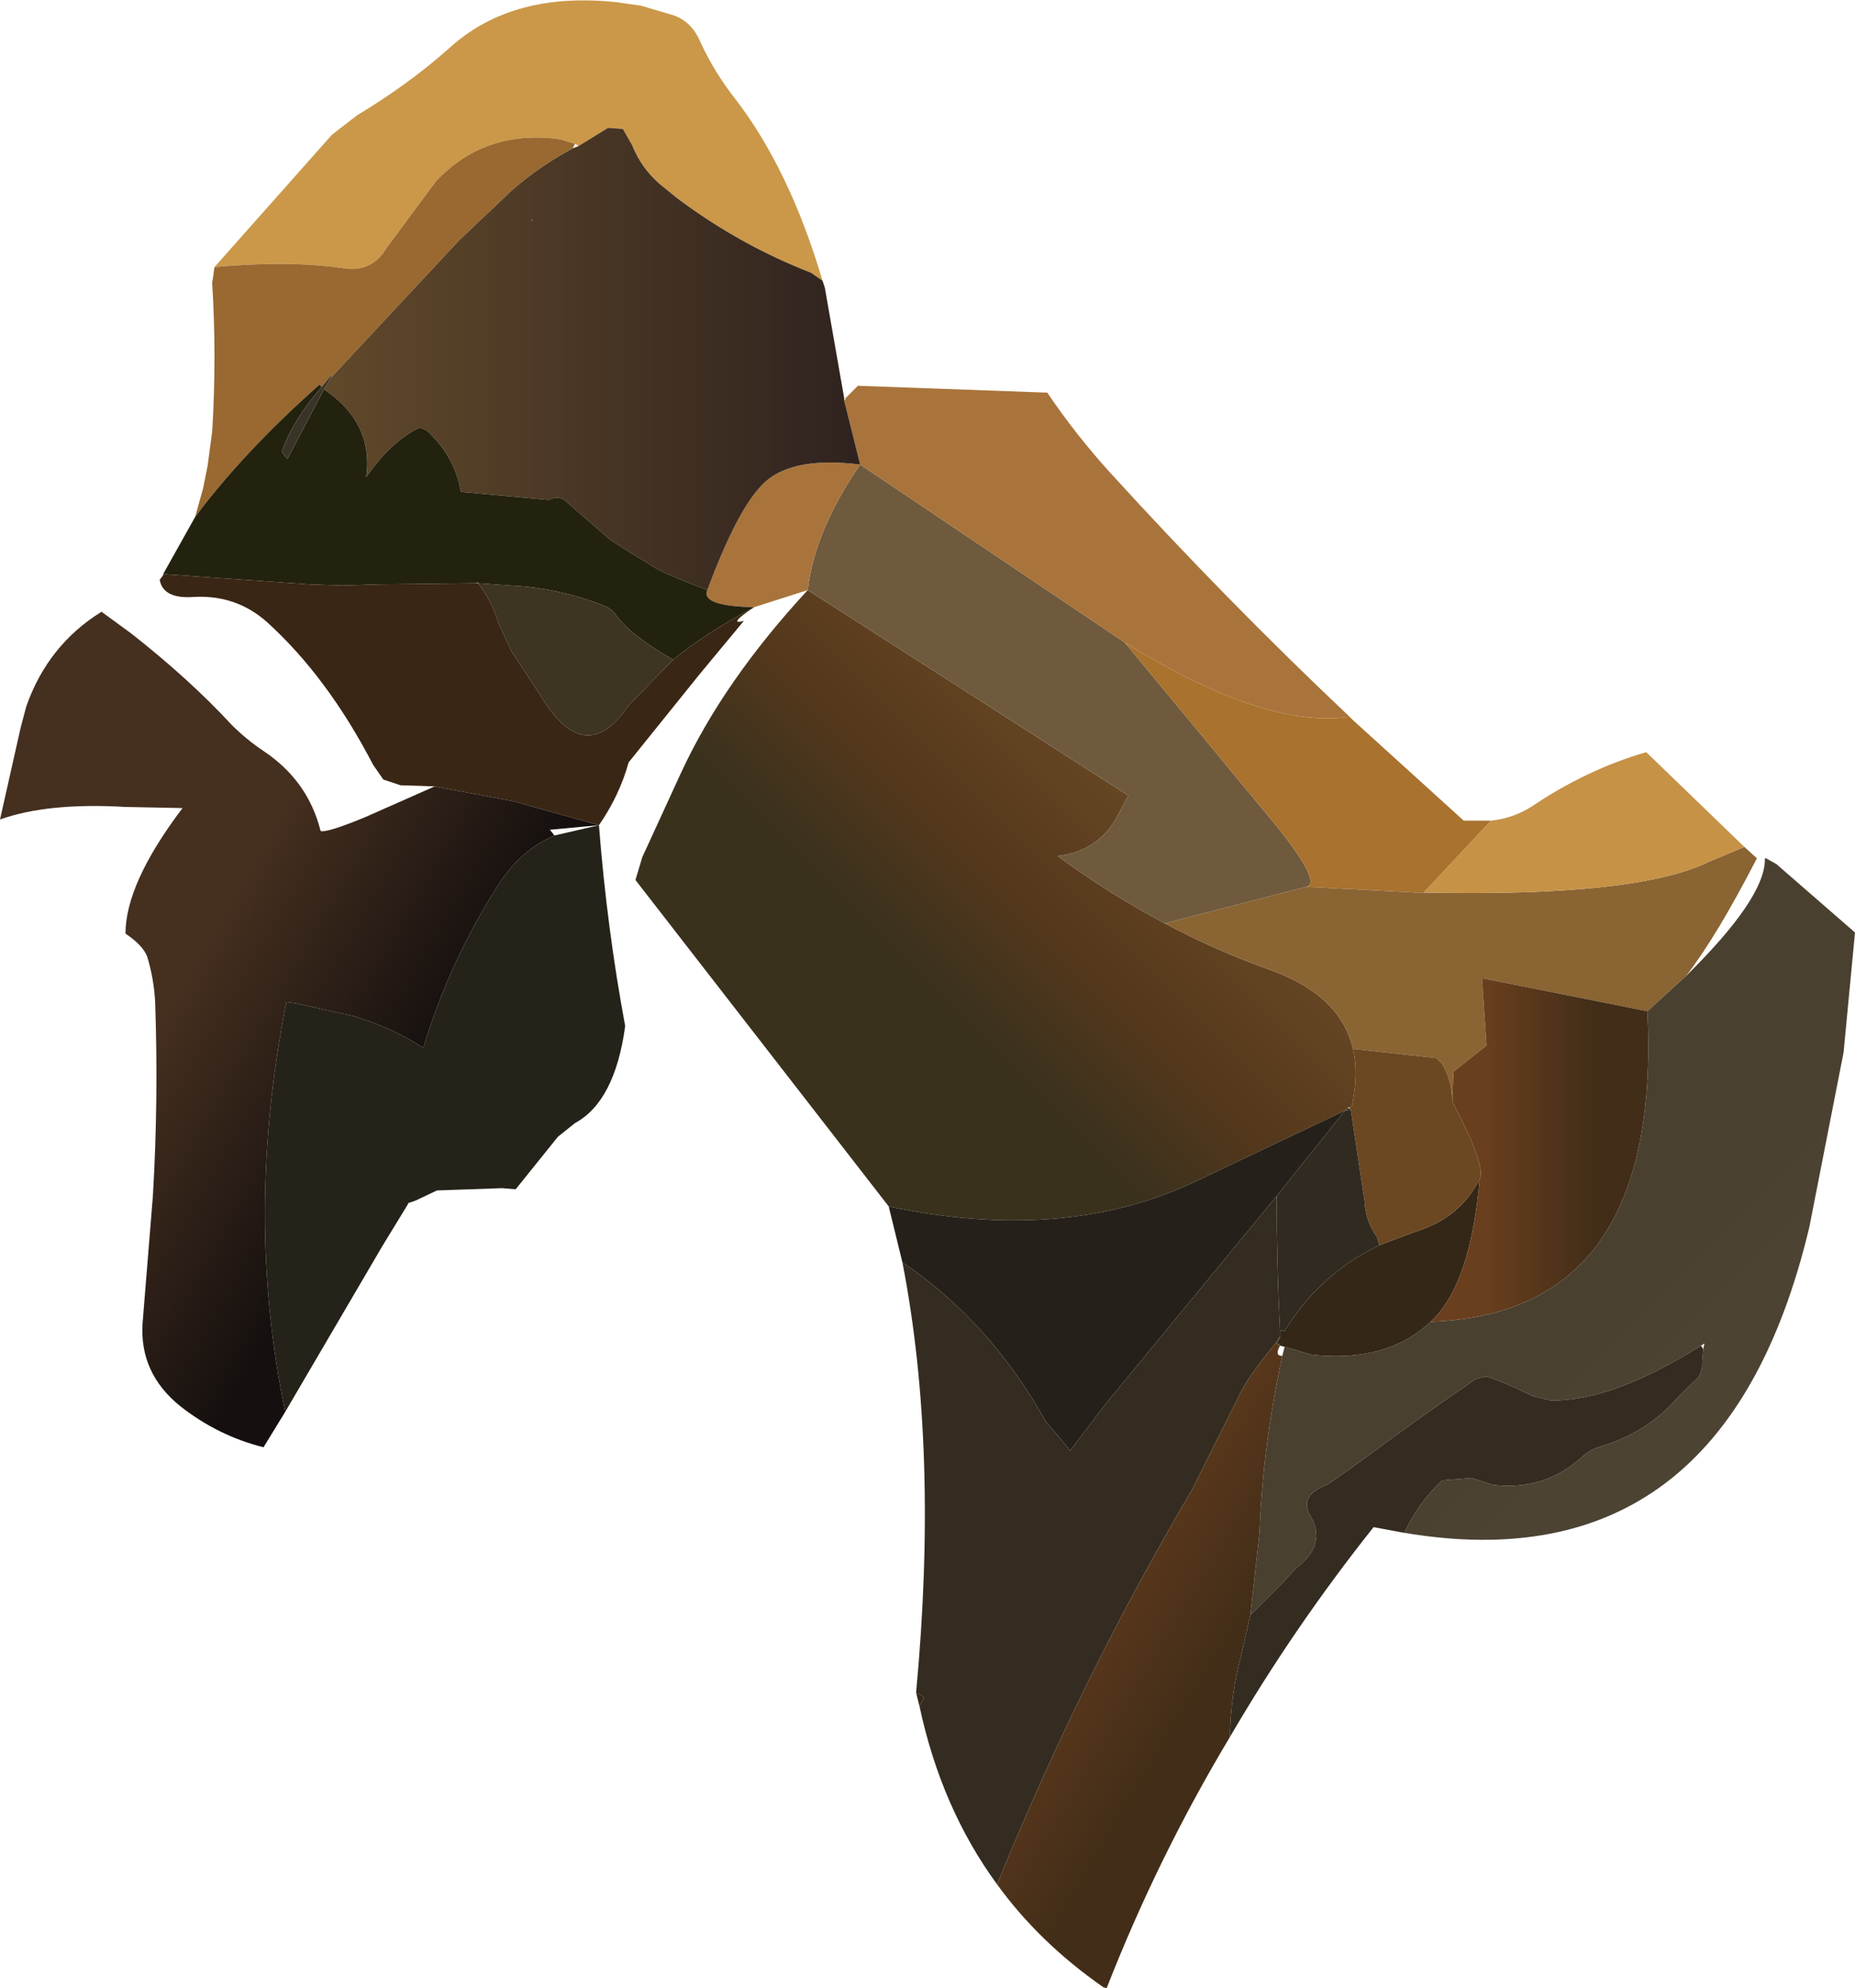 <?xml version="1.0" encoding="UTF-8" standalone="no"?>
<svg xmlns:xlink="http://www.w3.org/1999/xlink" height="87.1px" width="81.3px" xmlns="http://www.w3.org/2000/svg">
  <g transform="matrix(1.0, 0.0, 0.0, 1.0, 40.65, 43.55)">
    <path d="M-5.25 -17.7 L8.8 -8.7 8.3 -7.75 Q7.45 -6.25 5.7 -6.05 7.95 -4.4 10.4 -3.1 12.65 -1.9 15.05 -1.05 18.1 0.05 18.65 2.4 18.9 3.5 18.6 4.9 L18.5 4.95 18.4 5.0 18.3 5.1 11.55 8.3 Q5.85 10.9 -1.7 9.3 L-12.8 -5.0 -12.5 -6.0 -10.8 -9.7 Q-8.95 -13.7 -5.25 -17.7" fill="url(#gradient0)" fill-rule="evenodd" stroke="none"/>
    <path d="M10.4 -3.1 Q7.95 -4.4 5.7 -6.05 7.45 -6.25 8.3 -7.75 L8.8 -8.7 -5.25 -17.7 Q-4.95 -20.3 -2.95 -23.2 L8.65 -15.4 15.35 -7.3 Q17.3 -4.85 16.6 -4.7 L10.4 -3.1" fill="#6f5a3e" fill-rule="evenodd" stroke="none"/>
    <path d="M16.6 -4.7 Q17.3 -4.85 15.35 -7.3 L8.65 -15.4 Q14.8 -11.6 18.5 -12.15 L18.65 -12.0 23.5 -7.6 24.7 -7.6 21.75 -4.45 21.4 -4.45 16.6 -4.7" fill="#a9722e" fill-rule="evenodd" stroke="none"/>
    <path d="M18.65 2.4 Q18.1 0.05 15.05 -1.05 12.65 -1.9 10.4 -3.1 L16.6 -4.7 21.4 -4.45 21.75 -4.45 Q31.1 -4.25 34.25 -5.8 L35.8 -6.45 36.35 -5.95 Q34.6 -2.55 33.25 -0.8 L31.55 0.75 24.3 -0.7 24.5 2.25 23.05 3.4 23.0 4.7 Q23.0 3.8 22.55 3.05 L22.3 2.8 18.65 2.4" fill="#8a6433" fill-rule="evenodd" stroke="none"/>
    <path d="M8.65 -15.4 L-2.95 -23.2 Q-4.95 -20.3 -5.25 -17.7 L-7.6 -16.95 Q-9.95 -17.0 -9.65 -17.7 -8.4 -21.05 -7.35 -22.2 -6.15 -23.6 -2.95 -23.2 L-3.65 -26.0 -3.6 -26.05 -3.6 -26.1 -3.05 -26.65 5.25 -26.35 Q6.5 -24.5 8.0 -22.85 13.1 -17.25 18.5 -12.15 14.8 -11.6 8.65 -15.4" fill="#a9743b" fill-rule="evenodd" stroke="none"/>
    <path d="M24.7 -7.6 Q25.65 -7.7 26.45 -8.2 28.9 -9.85 31.5 -10.6 L35.8 -6.45 34.25 -5.8 Q31.1 -4.25 21.75 -4.45 L24.7 -7.6" fill="#c69246" fill-rule="evenodd" stroke="none"/>
    <path d="M33.25 -0.8 Q36.65 -4.15 36.7 -5.85 L36.7 -5.95 36.75 -5.95 37.2 -5.7 40.65 -2.7 40.15 2.55 38.65 10.2 Q34.9 25.95 20.9 23.6 21.5 22.3 22.55 21.3 L23.85 21.2 24.8 21.5 Q27.0 21.75 28.6 20.35 29.0 19.95 29.55 19.8 31.55 19.2 32.9 17.65 L33.55 17.0 Q34.0 16.7 33.95 16.05 L34.0 15.55 34.05 15.3 33.9 15.4 Q30.0 17.85 27.3 17.8 L26.5 17.6 Q25.3 17.0 24.5 16.75 L24.05 16.85 Q21.55 18.55 19.0 20.45 L17.8 21.3 17.5 21.5 Q16.3 21.95 16.75 22.8 17.55 24.1 16.15 25.15 L15.55 25.8 14.15 27.2 14.55 23.6 Q14.7 19.75 15.55 15.85 L15.65 15.45 16.85 15.8 Q20.15 16.15 22.05 14.35 32.2 14.0 31.55 0.75 L33.25 -0.8" fill="url(#gradient1)" fill-rule="evenodd" stroke="none"/>
    <path d="M-31.25 -31.85 L-26.1 -37.65 -25.0 -38.5 Q-22.75 -39.85 -20.95 -41.45 -18.2 -43.95 -13.6 -43.45 L-12.55 -43.3 -11.2 -42.9 Q-10.35 -42.65 -9.95 -41.7 -9.35 -40.4 -8.45 -39.25 -6.05 -36.15 -4.6 -31.25 L-5.1 -31.6 Q-8.2 -32.8 -10.95 -34.85 L-11.75 -35.5 Q-12.55 -36.2 -12.95 -37.2 L-13.35 -37.9 -14.0 -37.95 -15.3 -37.15 -15.35 -37.2 -15.45 -37.25 -16.1 -37.45 Q-19.4 -37.9 -21.55 -35.6 L-23.7 -32.7 Q-24.35 -31.6 -25.6 -31.8 -27.95 -32.15 -31.25 -31.85" fill="#cb9849" fill-rule="evenodd" stroke="none"/>
    <path d="M-32.1 -20.9 L-31.75 -22.15 -31.55 -23.15 -31.35 -24.65 Q-31.15 -27.9 -31.35 -31.15 L-31.25 -31.85 Q-27.95 -32.15 -25.6 -31.8 -24.35 -31.6 -23.7 -32.7 L-21.55 -35.6 Q-19.4 -37.9 -16.1 -37.45 L-15.45 -37.25 -15.55 -37.05 Q-17.4 -36.05 -18.7 -34.75 L-20.5 -33.05 -26.15 -27.0 -26.1 -27.15 -26.55 -26.6 -26.65 -26.7 Q-29.7 -24.0 -31.8 -21.3 L-32.1 -20.9" fill="#996931" fill-rule="evenodd" stroke="none"/>
    <path d="M-4.6 -31.25 L-4.55 -31.1 -4.5 -30.95 -3.65 -26.1 -3.65 -26.0 -2.95 -23.2 Q-6.15 -23.6 -7.35 -22.2 -8.4 -21.05 -9.65 -17.7 -11.75 -18.5 -12.05 -18.75 L-13.2 -19.45 -13.9 -19.9 -15.75 -21.5 Q-16.1 -21.9 -16.6 -21.65 L-20.45 -22.0 Q-20.7 -23.45 -21.75 -24.5 -22.1 -24.9 -22.4 -24.75 -23.55 -24.15 -24.6 -22.65 -24.3 -24.8 -26.05 -26.2 L-26.45 -26.5 -26.15 -27.0 -20.5 -33.05 -18.7 -34.75 Q-17.4 -36.05 -15.55 -37.05 L-15.3 -37.15 -14.0 -37.95 -13.35 -37.9 -12.95 -37.2 Q-12.55 -36.2 -11.75 -35.5 L-10.95 -34.85 Q-8.2 -32.8 -5.1 -31.6 L-4.6 -31.25 M-17.3 -33.9 L-17.3 -33.95 -17.35 -33.9 -17.4 -33.85 -17.3 -33.9" fill="url(#gradient2)" fill-rule="evenodd" stroke="none"/>
    <path d="M-17.35 -33.9 L-17.3 -33.95 -17.3 -33.9 -17.35 -33.9" fill="#5b3b26" fill-rule="evenodd" stroke="none"/>
    <path d="M-17.35 -33.9 L-17.3 -33.9 -17.4 -33.85 -17.35 -33.9" fill="#373024" fill-rule="evenodd" stroke="none"/>
    <path d="M-33.5 -18.4 L-32.1 -20.9 -31.8 -21.3 Q-29.7 -24.0 -26.65 -26.7 L-26.55 -26.6 Q-27.85 -25.1 -28.3 -23.75 L-28.05 -23.45 -26.45 -26.5 -26.05 -26.2 Q-24.3 -24.8 -24.6 -22.65 -23.55 -24.15 -22.4 -24.75 -22.1 -24.9 -21.75 -24.5 -20.7 -23.45 -20.45 -22.0 L-16.6 -21.65 Q-16.1 -21.9 -15.75 -21.5 L-13.9 -19.9 -13.2 -19.45 -12.05 -18.75 Q-11.75 -18.5 -9.65 -17.7 -9.95 -17.0 -7.6 -16.95 -9.75 -15.8 -11.15 -14.65 -13.0 -15.7 -13.65 -16.6 -13.85 -16.9 -14.15 -17.0 -15.75 -17.65 -17.6 -17.85 L-19.7 -18.0 -19.75 -18.05 -19.75 -18.0 -24.1 -17.95 -25.6 -17.9 -27.1 -17.95 -33.5 -18.4 M-29.75 -19.7 L-29.9 -19.95 -29.75 -19.7" fill="#23220e" fill-rule="evenodd" stroke="none"/>
    <path d="M-26.15 -27.0 L-26.45 -26.5 -28.05 -23.45 -28.3 -23.75 Q-27.85 -25.1 -26.55 -26.6 L-26.1 -27.15 -26.15 -27.0" fill="#3a3428" fill-rule="evenodd" stroke="none"/>
    <path d="M-29.75 -19.7 L-29.9 -19.95 -29.75 -19.7" fill="#a36f35" fill-rule="evenodd" stroke="none"/>
    <path d="M-19.7 -18.0 L-17.6 -17.85 Q-15.75 -17.65 -14.15 -17.0 -13.85 -16.9 -13.65 -16.6 -13.0 -15.7 -11.15 -14.65 L-13.1 -12.65 Q-14.85 -10.05 -16.65 -12.6 L-18.25 -15.05 -18.8 -16.25 Q-19.1 -17.25 -19.7 -18.0" fill="#3d3421" fill-rule="evenodd" stroke="none"/>
    <path d="M-14.4 -7.4 Q-14.05 -2.9 -13.25 1.4 -13.7 4.7 -15.45 5.65 L-16.2 6.25 -18.05 8.55 -18.65 8.5 -21.5 8.6 -22.45 9.05 -22.75 9.15 -22.8 9.25 -23.9 11.05 -28.15 18.3 Q-29.95 9.7 -28.1 0.35 L-27.7 0.4 -25.2 0.95 Q-23.5 1.45 -22.1 2.35 -20.95 -1.45 -18.8 -4.8 -17.85 -6.3 -16.35 -6.95 L-14.4 -7.4" fill="#252219" fill-rule="evenodd" stroke="none"/>
    <path d="M-1.7 9.3 Q5.85 10.9 11.55 8.3 L18.3 5.1 15.3 8.85 7.85 17.9 6.25 20.0 5.85 19.5 5.2 18.75 Q2.75 14.35 -1.1 11.75 L-1.7 9.3" fill="#25211a" fill-rule="evenodd" stroke="none"/>
    <path d="M20.9 23.6 L19.55 23.35 Q16.05 27.75 13.25 32.55 13.3 30.6 13.75 28.95 L14.15 27.2 15.55 25.8 16.15 25.15 Q17.55 24.1 16.75 22.8 16.3 21.95 17.5 21.5 L17.8 21.3 19.0 20.45 Q21.55 18.55 24.05 16.85 L24.5 16.75 Q25.3 17.0 26.5 17.6 L27.3 17.8 Q30.0 17.85 33.9 15.4 L34.0 15.55 33.95 16.05 Q34.0 16.7 33.55 17.0 L32.9 17.65 Q31.55 19.2 29.55 19.8 29.0 19.95 28.6 20.35 27.0 21.75 24.8 21.5 L23.85 21.2 22.55 21.3 Q21.5 22.3 20.9 23.6 M3.05 39.0 Q0.6 35.65 -0.35 31.2 L-0.15 30.8 -0.5 30.6 Q0.5 19.95 -1.1 11.75 2.75 14.35 5.2 18.75 L5.85 19.5 6.25 20.0 7.85 17.9 15.3 8.85 Q15.3 11.8 15.45 14.75 L15.45 15.0 15.25 15.3 Q14.0 16.8 13.6 17.7 L11.6 21.7 Q6.75 29.9 3.05 39.0" fill="#342c21" fill-rule="evenodd" stroke="none"/>
    <path d="M-0.35 31.2 L-0.5 30.6 -0.15 30.8 -0.35 31.2 M19.8 11.0 L21.4 10.4 Q23.35 9.8 24.2 8.1 23.8 12.75 22.05 14.35 20.15 16.15 16.85 15.8 L15.65 15.45 15.45 15.4 15.45 15.35 15.3 15.3 15.45 15.05 15.45 15.0 15.45 14.75 15.65 14.75 Q17.1 12.4 19.5 11.15 L19.8 11.0" fill="#342717" fill-rule="evenodd" stroke="none"/>
    <path d="M18.5 4.95 L18.6 4.9 Q18.9 3.5 18.65 2.4 L22.3 2.8 22.55 3.05 Q23.0 3.8 23.0 4.7 L23.05 3.4 23.0 4.7 Q24.5 7.55 24.2 8.1 23.35 9.8 21.4 10.4 L19.8 11.0 19.7 10.65 Q19.2 9.95 19.15 9.05 L18.55 5.05 18.5 5.0 18.5 4.95" fill="#6b4821" fill-rule="evenodd" stroke="none"/>
    <path d="M24.2 8.1 Q24.5 7.55 23.0 4.7 L23.05 3.4 24.5 2.25 24.3 -0.7 31.55 0.75 Q32.2 14.0 22.05 14.35 23.8 12.75 24.2 8.1" fill="url(#gradient3)" fill-rule="evenodd" stroke="none"/>
    <path d="M18.3 5.1 L18.4 5.0 18.5 5.0 18.55 5.05 18.3 5.1" fill="#49351a" fill-rule="evenodd" stroke="none"/>
    <path d="M18.3 5.1 L18.55 5.05 19.15 9.05 Q19.2 9.95 19.7 10.65 L19.8 11.0 19.5 11.15 Q17.1 12.4 15.65 14.75 L15.45 14.75 Q15.3 11.8 15.3 8.85 L18.3 5.1" fill="#302a20" fill-rule="evenodd" stroke="none"/>
    <path d="M15.45 15.0 L15.45 15.05 15.3 15.3 15.45 15.35 15.45 15.4 15.25 15.3 15.45 15.0" fill="#4b3a21" fill-rule="evenodd" stroke="none"/>
    <path d="M13.25 32.55 Q10.1 37.8 7.85 43.55 L7.7 43.5 Q4.9 41.55 3.05 39.0 6.75 29.9 11.6 21.7 L13.6 17.7 Q14.0 16.8 15.25 15.3 L15.45 15.4 Q15.2 15.85 15.55 15.85 14.7 19.75 14.55 23.6 L14.15 27.2 13.75 28.95 Q13.3 30.6 13.25 32.55" fill="url(#gradient4)" fill-rule="evenodd" stroke="none"/>
    <path d="M-7.6 -16.95 Q-8.8 -16.15 -8.05 -16.35 L-10.0 -14.0 -13.1 -10.15 Q-13.5 -8.7 -14.4 -7.4 L-18.15 -8.45 -21.6 -9.1 -23.1 -9.15 -23.85 -9.4 -24.3 -10.05 Q-26.3 -13.9 -28.95 -16.3 -30.3 -17.5 -32.15 -17.4 -33.5 -17.3 -33.65 -18.15 L-33.5 -18.35 -33.5 -18.4 -27.1 -17.95 -25.6 -17.9 -24.1 -17.95 -19.75 -18.0 -19.7 -18.0 Q-19.1 -17.25 -18.8 -16.25 L-18.25 -15.05 -16.65 -12.6 Q-14.85 -10.05 -13.1 -12.65 L-11.15 -14.65 Q-9.75 -15.8 -7.6 -16.95" fill="#3a2614" fill-rule="evenodd" stroke="none"/>
    <path d="M-28.15 18.3 L-29.1 19.85 Q-31.1 19.35 -32.75 18.05 -34.55 16.6 -34.4 14.4 L-33.95 8.85 Q-33.7 4.65 -33.85 0.35 -33.9 -0.65 -34.2 -1.65 -34.4 -2.15 -35.15 -2.65 -35.15 -4.85 -32.65 -8.15 L-35.15 -8.2 Q-38.55 -8.4 -40.65 -7.65 L-39.75 -11.65 -39.5 -12.6 Q-38.55 -15.3 -36.2 -16.75 L-34.9 -15.8 Q-32.35 -13.8 -30.5 -11.8 -29.85 -11.15 -29.1 -10.65 -27.15 -9.35 -26.6 -7.15 -26.35 -7.05 -24.65 -7.75 L-21.6 -9.1 -18.15 -8.45 -14.4 -7.4 -16.55 -7.2 -16.35 -6.95 Q-17.85 -6.3 -18.8 -4.8 -20.95 -1.45 -22.1 2.35 -23.5 1.45 -25.2 0.95 L-27.7 0.4 -28.1 0.35 Q-29.95 9.7 -28.15 18.3" fill="url(#gradient5)" fill-rule="evenodd" stroke="none"/>
  </g>
  <defs>
    <linearGradient gradientTransform="matrix(0.007, -0.007, 0.014, 0.014, 3.25, -8.5)" gradientUnits="userSpaceOnUse" id="gradient0" spreadMethod="pad" x1="-819.2" x2="819.2">
      <stop offset="0.0" stop-color="#3a311d"/>
      <stop offset="0.349" stop-color="#54381c"/>
      <stop offset="0.976" stop-color="#6f4d26"/>
    </linearGradient>
    <linearGradient gradientTransform="matrix(0.002, 0.002, -0.014, 0.014, 32.55, 12.95)" gradientUnits="userSpaceOnUse" id="gradient1" spreadMethod="pad" x1="-819.2" x2="819.2">
      <stop offset="0.0" stop-color="#4a4030"/>
      <stop offset="1.0" stop-color="#4c4333"/>
    </linearGradient>
    <linearGradient gradientTransform="matrix(0.014, 0.0, 0.0, 0.012, -14.7, -27.9)" gradientUnits="userSpaceOnUse" id="gradient2" spreadMethod="pad" x1="-819.2" x2="819.2">
      <stop offset="0.0" stop-color="#60482a"/>
      <stop offset="1.0" stop-color="#30231f"/>
    </linearGradient>
    <linearGradient gradientTransform="matrix(0.003, 0.0, 0.0, 0.009, 26.8, 6.8)" gradientUnits="userSpaceOnUse" id="gradient3" spreadMethod="pad" x1="-819.2" x2="819.2">
      <stop offset="0.0" stop-color="#6a3f1e"/>
      <stop offset="1.0" stop-color="#422d18"/>
    </linearGradient>
    <linearGradient gradientTransform="matrix(0.005, 0.003, -0.009, 0.015, 6.75, 30.15)" gradientUnits="userSpaceOnUse" id="gradient4" spreadMethod="pad" x1="-819.2" x2="819.2">
      <stop offset="0.0" stop-color="#6a3f1e"/>
      <stop offset="1.0" stop-color="#422d18"/>
    </linearGradient>
    <linearGradient gradientTransform="matrix(0.006, 0.003, -0.011, 0.019, -27.5, 1.6)" gradientUnits="userSpaceOnUse" id="gradient5" spreadMethod="pad" x1="-819.2" x2="819.2">
      <stop offset="0.0" stop-color="#452f1f"/>
      <stop offset="1.0" stop-color="#15100f"/>
    </linearGradient>
  </defs>
</svg>
